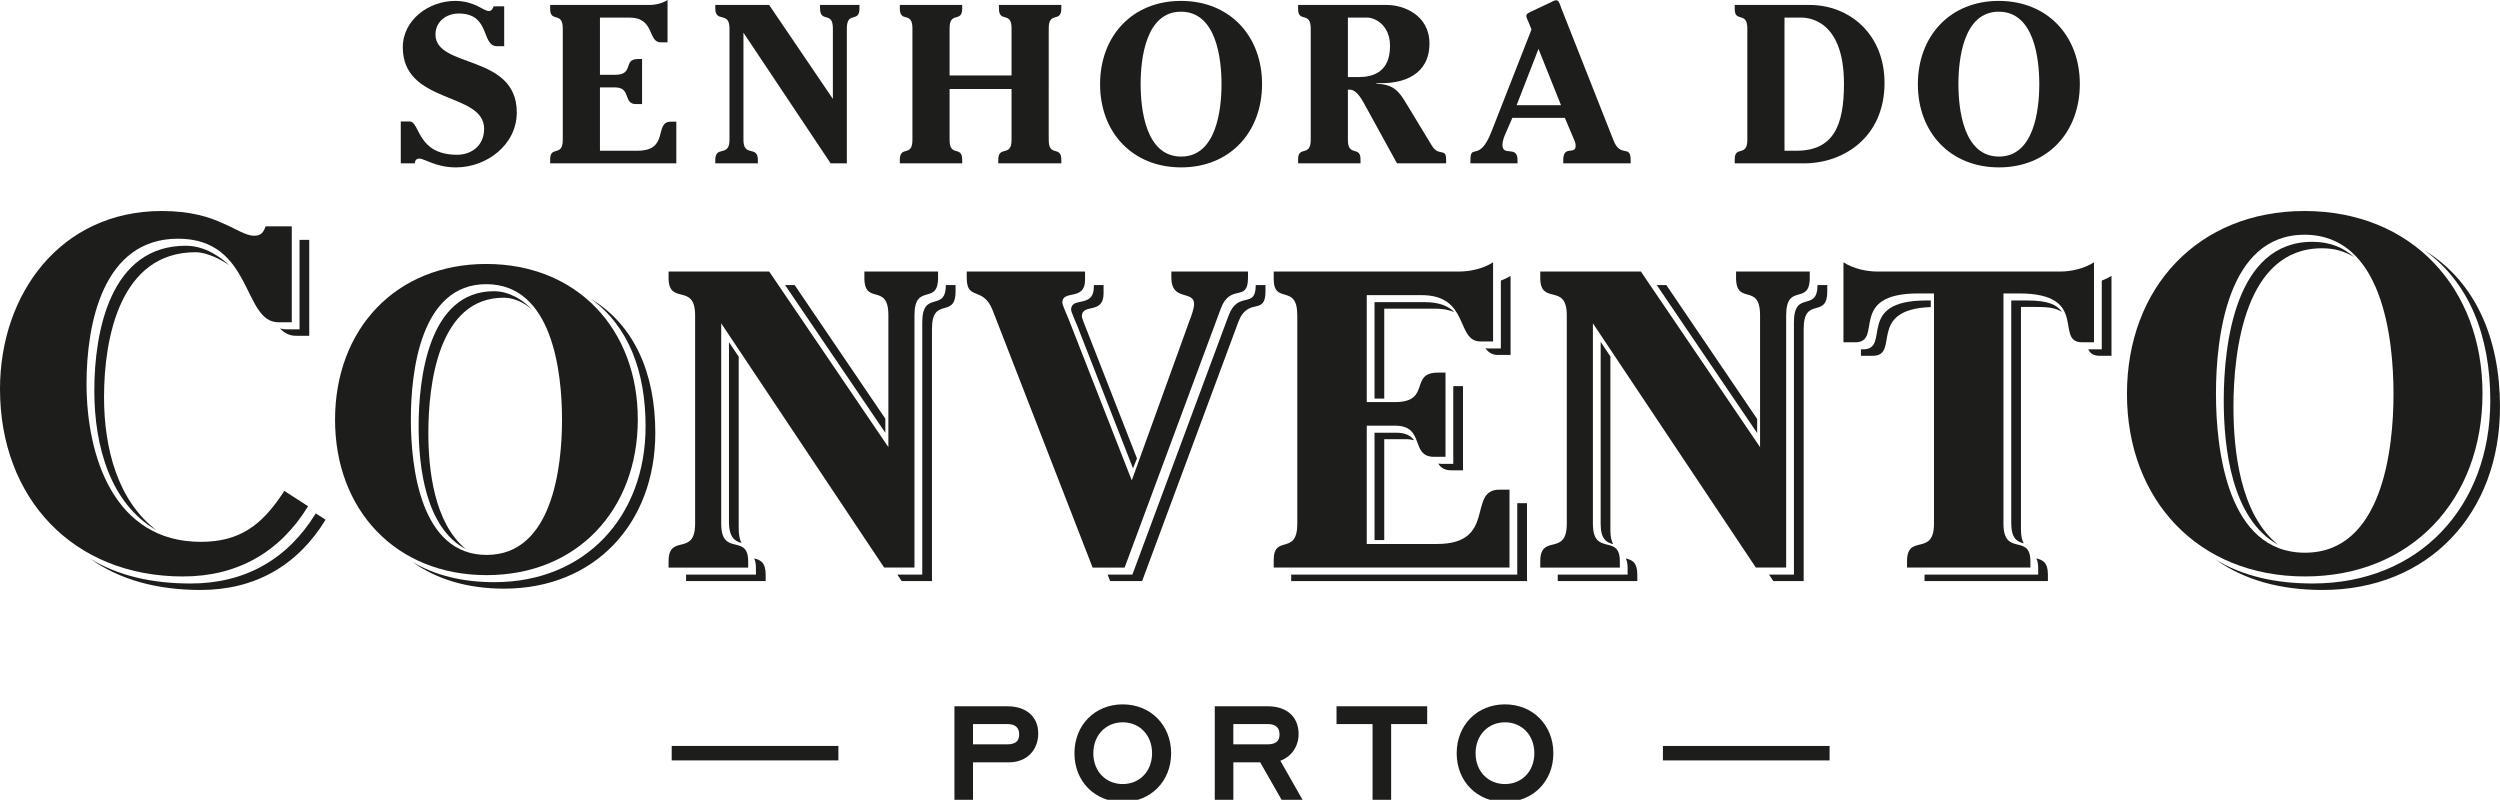 <?xml version="1.0" encoding="utf-8"?>
<!-- Generator: Adobe Illustrator 16.0.4, SVG Export Plug-In . SVG Version: 6.00 Build 0)  -->
<!DOCTYPE svg PUBLIC "-//W3C//DTD SVG 1.1//EN" "http://www.w3.org/Graphics/SVG/1.1/DTD/svg11.dtd">
<svg version="1.1" id="Layer_1" xmlns="http://www.w3.org/2000/svg" xmlns:xlink="http://www.w3.org/1999/xlink" x="0px" y="0px"
	 width="200px" height="63.982px" viewBox="0 0 200 63.982" enable-background="new 0 0 200 63.982" xml:space="preserve">
<g>
	<g>
		<g>
			<path fill="#1D1D1B" d="M53.736,59.677h13.335v1.156H53.736V59.677z"/>
			<path fill="#1D1D1B" d="M77.84,60.985v2.998h-1.486v-7.481h4.242c1.473,0,2.463,0.813,2.463,2.172
				c0,1.309-0.889,2.312-2.349,2.312H77.84z M77.84,57.924v1.625h2.705c0.737,0,0.99-0.292,0.99-0.8
				c0-0.508-0.279-0.825-0.952-0.825H77.84z"/>
			<path fill="#1D1D1B" d="M85.956,60.261c0-2.261,1.638-3.912,3.86-3.912s3.874,1.651,3.874,3.912c0,2.26-1.651,3.898-3.874,3.898
				S85.956,62.521,85.956,60.261z M87.466,60.261c0,1.46,1.017,2.464,2.35,2.464c1.346,0,2.35-1.017,2.35-2.464
				c0-1.461-1.003-2.477-2.35-2.477C88.483,57.785,87.466,58.8,87.466,60.261z"/>
			<path fill="#1D1D1B" d="M100.814,60.985h-2.146v2.998h-1.486v-7.481h4.242c1.486,0,2.464,0.813,2.464,2.223
				c0,0.978-0.56,1.804-1.461,2.134l1.778,3.125h-1.677L100.814,60.985z M98.667,57.924v1.625h2.706c0.736,0,0.99-0.292,0.99-0.8
				c0-0.508-0.279-0.825-0.953-0.825H98.667z"/>
			<path fill="#1D1D1B" d="M111.291,63.982h-1.486v-6.058h-2.883v-1.423h7.252v1.423h-2.883V63.982z"/>
			<path fill="#1D1D1B" d="M116.535,60.261c0-2.261,1.639-3.912,3.861-3.912s3.873,1.651,3.873,3.912c0,2.26-1.65,3.898-3.873,3.898
				S116.535,62.521,116.535,60.261z M118.047,60.261c0,1.46,1.016,2.464,2.35,2.464c1.346,0,2.35-1.017,2.35-2.464
				c0-1.461-1.004-2.477-2.35-2.477C119.062,57.785,118.047,58.8,118.047,60.261z"/>
			<path fill="#1D1D1B" d="M133.033,59.677h13.334v1.156h-13.334V59.677z"/>
		</g>
	</g>
	<g>
		<g>
			<g>
				<g>
					<g>
						<g>
							<polygon fill="#1D1D1B" points="62.806,22.805 70.826,34.623 70.828,33.496 63.572,22.805 							"/>
							<path fill="#1D1D1B" d="M59.32,43.435c-0.138-0.236-0.224-0.638-0.224-1.168v-13.73l-0.778-1.166v14.377
								C58.318,43.016,58.808,43.299,59.32,43.435z"/>
							<path fill="#1D1D1B" d="M73.781,25.791v20.177h-1.994l0.346,0.518h2.425V26.309c0-2.662,1.887-0.741,1.887-2.998v-0.505
								h-0.778C75.659,25.041,73.781,23.135,73.781,25.791z"/>
							<path fill="#1D1D1B" d="M12.517,42.42c-3.086-2.351-4.194-6.516-4.194-10.65c0-4.787,1.306-11.592,7.32-11.592
								c0.959,0,2.121,0.638,2.701,1.044c-0.641-0.605-1.915-1.563-3.479-1.563c-6.013,0-7.319,6.805-7.319,11.592
								C7.545,35.716,8.835,40.289,12.517,42.42z"/>
							<path fill="#1D1D1B" d="M24.74,26.864v-7.675h-0.777v7.156h-1.068c-0.179,0-0.343-0.026-0.496-0.074
								c0.343,0.367,0.745,0.592,1.273,0.592H24.74z"/>
							<path fill="#1D1D1B" d="M15.259,46.68c-3.076,0-5.81-0.611-8.041-1.983c2.366,1.695,5.376,2.501,8.819,2.501
								c4.352,0,7.754-1.938,10.009-5.618l-0.786-0.507C23.006,44.745,19.606,46.68,15.259,46.68z"/>
							<path fill="#1D1D1B" d="M37.276,43.936c-2.555-2.102-3.008-6.38-3.008-9.307c0-3.807,0.775-10.813,6.03-10.813
								c0.879,0,1.735,0.457,2.278,0.977c-0.635-0.729-1.797-1.496-3.056-1.496c-5.255,0-6.03,7.006-6.03,10.813
								C33.49,37.312,34.032,42.228,37.276,43.936z"/>
							<path fill="#1D1D1B" d="M47.277,23.916c3.025,2.188,4.37,5.825,4.37,10.194c0,7.242-4.851,12.464-12.093,12.464
								c-2.499,0-4.736-0.524-6.564-1.625c1.965,1.422,4.476,2.143,7.342,2.143c7.242,0,12.093-5.221,12.093-12.463
								C52.425,29.896,50.773,26.02,47.277,23.916z"/>
							<path fill="#1D1D1B" d="M60.331,44.672c0.09,0.182,0.144,0.434,0.144,0.79v0.505h-5.588c0,0.005,0,0.009,0,0.013v0.505h6.367
								v-0.505C61.253,44.962,60.813,44.794,60.331,44.672z"/>
							<path fill="#1D1D1B" d="M90.958,36.677l-3.937-10.065c-0.068-0.168-0.47-1.135-0.47-1.304c0-1.078,1.734-0.111,1.734-1.83
								v-0.673h-0.779v0.155c0,1.718-1.819,0.742-1.819,1.82c0,0.168,0.438,1.145,0.506,1.314l4.448,11.373L90.958,36.677z"/>
							<path fill="#1D1D1B" d="M98.272,25.285l-7.681,20.683h-1.983l0.202,0.518h2.56l7.68-20.683
								c0.775-2.122,2.189-0.471,2.189-2.493v-0.505h-0.778C100.454,24.804,99.045,23.167,98.272,25.285z"/>
							<path fill="#1D1D1B" d="M116.262,37.108h-0.91c-0.108,0-0.205-0.011-0.295-0.025c0.191,0.316,0.485,0.544,1.073,0.544h0.909
								V30.89h-0.605c-0.061,0-0.117,0.002-0.172,0.005V37.108z"/>
							<path fill="#1D1D1B" d="M110.74,24.691h4.049c0.655,0,1.165,0.108,1.572,0.285c-0.479-0.468-1.188-0.804-2.352-0.804h-4.047
								v7.717h0.777V24.691z"/>
							<polygon fill="#1D1D1B" points="121.381,45.968 103.296,45.968 103.296,46.486 122.159,46.486 122.159,40.254 
								121.381,40.254 							"/>
							<path fill="#1D1D1B" d="M119.835,28.397h1.011v-6.333c-0.238,0.155-0.502,0.281-0.778,0.386v5.428h-1.01
								c-0.08,0-0.153-0.008-0.223-0.02C119.063,28.183,119.359,28.397,119.835,28.397z"/>
							<path fill="#1D1D1B" d="M110.74,35.134h1.722c0.263,0,0.474,0.033,0.66,0.084c-0.249-0.347-0.651-0.602-1.438-0.602h-1.721
								v8.591h0.777V35.134z"/>
							<polygon fill="#1D1D1B" points="132.541,22.805 140.573,34.646 140.573,33.52 133.307,22.805 							"/>
							<path fill="#1D1D1B" d="M129.055,43.532c-0.137-0.236-0.224-0.583-0.224-1.112V28.516l-0.778-1.166v14.552
								C128.053,43.169,128.542,43.397,129.055,43.532z"/>
							<path fill="#1D1D1B" d="M143.514,25.791v20.177h-1.992l0.346,0.518h2.426V26.309c0-2.662,1.887-0.741,1.887-2.998v-0.505
								H145.4C145.393,25.041,143.514,23.135,143.514,25.791z"/>
							<path fill="#1D1D1B" d="M130.064,44.672c0.09,0.182,0.145,0.434,0.145,0.79v0.505h-5.589c0,0.005,0,0.009,0,0.013v0.505
								h6.366v-0.505C130.986,44.962,130.547,44.794,130.064,44.672z"/>
							<path fill="#1D1D1B" d="M162.145,24.038h-1.246v17.8c0,1.268,0.489,1.496,1.002,1.63c-0.139-0.235-0.224-0.582-0.224-1.112
								V24.557h1.245c1.131,0,1.568,0.12,2.041,0.398C164.552,24.402,163.946,24.038,162.145,24.038z"/>
							<path fill="#1D1D1B" d="M168.141,27.946h-0.943c-0.049,0-0.092-0.004-0.137-0.008c0.141,0.318,0.389,0.526,0.915,0.526h0.943
								v-6.4c-0.237,0.155-0.501,0.281-0.778,0.386V27.946z"/>
							<path fill="#1D1D1B" d="M162.91,44.672c0.091,0.182,0.145,0.434,0.145,0.79v0.505h-9.092c0,0.005,0,0.009,0,0.013v0.505
								h9.869v-0.505C163.832,44.962,163.393,44.794,162.91,44.672z"/>
							<path fill="#1D1D1B" d="M193.96,20.03c3.585,2.566,5.263,6.854,5.263,12.012c0,8.506-5.697,14.637-14.203,14.637
								c-2.973,0-5.599-0.585-7.762-1.91c2.299,1.646,5.201,2.429,8.54,2.429c8.505,0,14.202-6.133,14.202-14.638
								C200,27.04,198.016,22.513,193.96,20.03z"/>
							<path fill="#1D1D1B" d="M182.256,43.583c-3.055-2.442-3.579-7.562-3.579-11.022c0-4.47,0.909-12.699,7.081-12.699
								c1.066,0,1.824,0.261,2.553,0.694c-0.832-0.742-1.885-1.212-3.33-1.212c-6.172,0-7.081,8.229-7.081,12.7
								C177.899,35.778,178.512,41.535,182.256,43.583z"/>
							<path fill="#1D1D1B" d="M154.461,24.038h-0.367c-5.727,0-2.762,3.908-5.053,3.908h-0.165v0.518h0.943
								c2.233,0-0.524-3.712,4.642-3.899V24.038z"/>
						</g>
						<g>
							<g>
								<path fill="#1D1D1B" d="M34.838,2.758c0-1.045,0.883-1.677,1.856-1.677c2.578,0,1.784,2.614,3.064,2.614h0.577v-3.19h-0.847
									c-0.053,0.18-0.162,0.378-0.378,0.378c-0.217,0-0.505-0.198-0.938-0.415c-0.433-0.198-1.009-0.396-1.766-0.396
									c-2.073,0-4.182,1.496-4.182,3.712c0,4.596,6.506,3.533,6.506,6.524c0,1.37-1.044,2.073-2.162,2.073
									c-3.245,0-2.956-2.667-3.803-2.667h-0.703v3.352h1.117c0.018-0.216,0.126-0.378,0.36-0.378c0.451,0,1.316,0.703,2.938,0.703
									c2.451,0,4.866-1.803,4.866-4.398C41.345,4.29,34.838,5.497,34.838,2.758z"/>
								<path fill="#1D1D1B" d="M51.005,12.058h-3.009V6.993h1.207c1.316,0,0.631,1.334,1.676,1.334h0.487V4.722h-0.324
									c-1.244,0-0.271,1.262-1.839,1.262h-1.207V1.406h2.343c2.072,0,1.46,1.982,2.523,1.982h0.541V0
									c-0.415,0.271-0.973,0.396-1.46,0.396h-7.93v0.325c0,1.117,1.009,0.162,1.009,1.55v8.922c0,1.388-1.009,0.433-1.009,1.55
									v0.324h10.092V9.733h-0.432C52.285,9.733,53.582,12.058,51.005,12.058z"/>
								<path fill="#1D1D1B" d="M65.604,0.667c0,1.208,1.026,0.18,1.026,1.604v5.641l-5.1-7.516h-4.307v0.271
									c0,1.208,1.135,0.18,1.135,1.604v8.922c0,1.423-1.135,0.396-1.135,1.604v0.271h3.406v-0.271c0-1.208-1.153-0.18-1.153-1.604
									V2.614l6.975,10.453h1.297V2.271c0-1.424,1.009-0.396,1.009-1.604V0.396h-3.154V0.667z"/>
								<path fill="#1D1D1B" d="M79.914,0.667c0,1.208,1.01,0.18,1.01,1.604v3.767h-4.957V2.271c0-1.424,1.01-0.396,1.01-1.604
									V0.396h-4.992v0.271c0,1.208,1.009,0.18,1.009,1.604v8.922c0,1.423-1.009,0.396-1.009,1.604v0.271h4.992v-0.271
									c0-1.208-1.01-0.18-1.01-1.604V7.119h4.957v4.074c0,1.423-1.063,0.396-1.063,1.604v0.271h5.046v-0.271
									c0-1.208-1.009-0.18-1.009-1.604V2.271c0-1.424,1.009-0.396,1.009-1.604V0.396h-4.993V0.667z"/>
								<path fill="#1D1D1B" d="M94.477,0.072c-3.875,0-6.471,2.793-6.471,6.668c0,3.857,2.595,6.651,6.489,6.651
									c3.875,0,6.47-2.794,6.47-6.669C100.965,2.866,98.37,0.072,94.477,0.072z M94.495,12.526c-2.83,0-3.244-3.749-3.244-5.804
									c0-2.036,0.415-5.786,3.226-5.786c2.83,0,3.244,3.75,3.244,5.804C97.721,8.777,97.306,12.526,94.495,12.526z"/>
								<path fill="#1D1D1B" d="M114.555,11.662l-2-3.298c-0.668-1.118-1.047-1.586-2.453-1.677V6.65h0.488
									c1.658,0,3.766-0.648,3.766-3.171c0-2.289-2.09-3.082-3.388-3.082h-7.12v0.325c0,1.117,1.01,0.162,1.01,1.55v8.922
									c0,1.388-1.01,0.433-1.01,1.55v0.324h4.993v-0.324c0-1.117-1.009-0.162-1.009-1.55v-4.02h0.162
									c0.576,0,1.01,0.883,1.279,1.37l2.486,4.524h3.93v-0.324C115.689,11.805,115.096,12.544,114.555,11.662z M108.679,6.165
									h-0.847V1.406h1.55c0.576,0,1.82,0.559,1.82,2.271C111.202,5.821,109.777,6.165,108.679,6.165z"/>
								<path fill="#1D1D1B" d="M129.08,11.229l-4.163-10.543c-0.108-0.289-0.198-0.667-0.415-0.667
									c-0.125,0-0.342,0.108-0.432,0.163l-1.532,0.721c-0.145,0.072-0.433,0.162-0.433,0.378c0,0.126,0.217,0.577,0.252,0.667
									l0.162,0.415l-3.207,8.183c-0.974,2.487-1.677,0.883-1.677,2.252v0.271h3.767v-0.271c0-1.208-1.207-0.234-1.207-1.208
									c0-0.324,0.145-0.685,0.27-0.955l0.523-1.208h4.199l0.703,1.658c0.09,0.198,0.162,0.36,0.162,0.577
									c0,0.774-0.992-0.091-0.992,1.135v0.271h5.391v-0.271C130.451,11.517,129.64,12.67,129.08,11.229z M121.33,8.417
									l1.749-4.506l1.802,4.506H121.33z"/>
								<path fill="#1D1D1B" d="M144.76,0.396h-5.982v0.325c0,1.117,1.008,0.162,1.008,1.55v8.922c0,1.388-1.008,0.433-1.008,1.55
									v0.324h5.568c3.1,0,6.416-2.054,6.416-6.435C150.762,2.722,147.95,0.396,144.76,0.396z M143.715,12.058h-0.955V1.406h1.315
									c0.45,0,3.443,0.055,3.443,5.299C147.519,10.021,146.688,12.058,143.715,12.058z"/>
								<path fill="#1D1D1B" d="M159.899,0.072c-3.876,0-6.47,2.793-6.47,6.668c0,3.857,2.594,6.651,6.488,6.651
									c3.875,0,6.469-2.794,6.469-6.669C166.387,2.866,163.793,0.072,159.899,0.072z M159.918,12.526
									c-2.83,0-3.244-3.749-3.244-5.804c0-2.036,0.414-5.786,3.226-5.786c2.83,0,3.243,3.75,3.243,5.804
									C163.143,8.777,162.729,12.526,159.918,12.526z"/>
							</g>
							<g>
								<path fill="#1D1D1B" d="M22.589,39.51c-1.661,2.492-3.402,3.837-6.527,3.837c-6.923,0-9.139-6.805-9.139-12.659
									c0-4.788,1.306-11.592,7.319-11.592c6.013,0,5.143,6.686,8.031,6.686h1.068v-7.675h-2.097
									c-0.158,0.475-0.355,0.752-0.909,0.752c-0.673,0-1.385-0.515-2.492-0.989c-1.108-0.515-2.612-0.989-4.906-0.989
									C4.866,16.881,0,23.487,0,31.123c0,8.743,5.855,14.994,14.638,14.994c4.352,0,7.754-1.938,10.009-5.618l-1.899-1.227
									L22.589,39.51z"/>
								<path fill="#1D1D1B" d="M38.898,21.117c-7.243,0-12.094,5.221-12.094,12.464c0,7.208,4.851,12.43,12.127,12.43
									c7.243,0,12.093-5.221,12.093-12.463C51.025,26.338,46.174,21.117,38.898,21.117z M38.932,44.394
									c-5.289,0-6.063-7.007-6.063-10.847c0-3.807,0.774-10.813,6.03-10.813c5.289,0,6.063,7.007,6.063,10.847
									C44.961,37.387,44.187,44.394,38.932,44.394z"/>
								<path fill="#1D1D1B" d="M69.15,22.229c0,2.257,1.92,0.337,1.92,2.999v10.543l-9.533-14.047h-8.051v0.505
									c0,2.257,2.123,0.337,2.123,2.999v16.674c0,2.661-2.123,0.741-2.123,2.998v0.505h6.367v-0.505
									c0-2.257-2.156-0.337-2.156-2.998V25.867l13.036,19.538h2.425V25.227c0-2.661,1.886-0.741,1.886-2.999v-0.505H69.15V22.229z
									"/>
								<path fill="#1D1D1B" d="M93.709,22.229c0,1.887,1.818,0.977,1.818,2.089c0,0.37-0.235,1.01-0.371,1.347l-4.614,12.767
									L85.49,25.53c-0.067-0.168-0.505-1.145-0.505-1.313c0-1.078,1.819-0.101,1.819-1.819v-0.673h-9.466v0.505
									c0,1.887,1.313,0.607,2.088,2.628l7.983,20.548h2.561l7.68-20.683c0.774-2.122,2.189-0.472,2.189-2.493v-0.505h-6.13V22.229
									z"/>
								<path fill="#1D1D1B" d="M114.967,43.518h-5.626v-9.465h2.257c2.459,0,1.18,2.493,3.133,2.493h0.91v-6.737h-0.606
									c-2.325,0-0.506,2.358-3.437,2.358h-2.257V23.61h4.378c3.875,0,2.729,3.706,4.717,3.706h1.01v-6.333
									c-0.773,0.505-1.818,0.741-2.728,0.741h-14.821v0.606c0,2.088,1.887,0.303,1.887,2.897v16.674
									c0,2.593-1.887,0.808-1.887,2.897v0.606h18.863v-6.231h-0.809C117.357,39.173,119.783,43.518,114.967,43.518z"/>
								<path fill="#1D1D1B" d="M138.885,22.229c0,2.257,1.92,0.337,1.92,2.999v10.543l-9.533-14.047h-8.051v0.505
									c0,2.257,2.122,0.337,2.122,2.999v16.674c0,2.661-2.122,0.741-2.122,2.998v0.505h6.367v-0.505
									c0-2.257-2.156-0.337-2.156-2.998V25.867l13.036,19.538h2.425V25.227c0-2.661,1.887-0.741,1.887-2.999v-0.505h-5.895V22.229
									z"/>
								<path fill="#1D1D1B" d="M150.205,21.724c-0.91,0-1.953-0.236-2.729-0.741v6.4h0.943c2.291,0-0.674-3.908,5.053-3.908h1.246
									v18.426c0,2.661-2.156,0.741-2.156,2.998v0.505h9.87v-0.505c0-2.257-2.155-0.337-2.155-2.998V23.475h1.246
									c5.727,0,2.762,3.908,5.053,3.908h0.943v-6.4c-0.775,0.505-1.819,0.741-2.729,0.741H150.205z"/>
								<path fill="#1D1D1B" d="M184.359,16.881c-8.506,0-14.202,6.131-14.202,14.637c0,8.466,5.696,14.598,14.241,14.598
									c8.506,0,14.202-6.132,14.202-14.637C198.601,23.013,192.904,16.881,184.359,16.881z M184.398,44.217
									c-6.211,0-7.121-8.229-7.121-12.738c0-4.471,0.91-12.7,7.082-12.7c6.211,0,7.121,8.229,7.121,12.739
									C191.48,35.988,190.57,44.217,184.398,44.217z"/>
							</g>
						</g>
					</g>
				</g>
			</g>
		</g>
	</g>
</g>
</svg>
